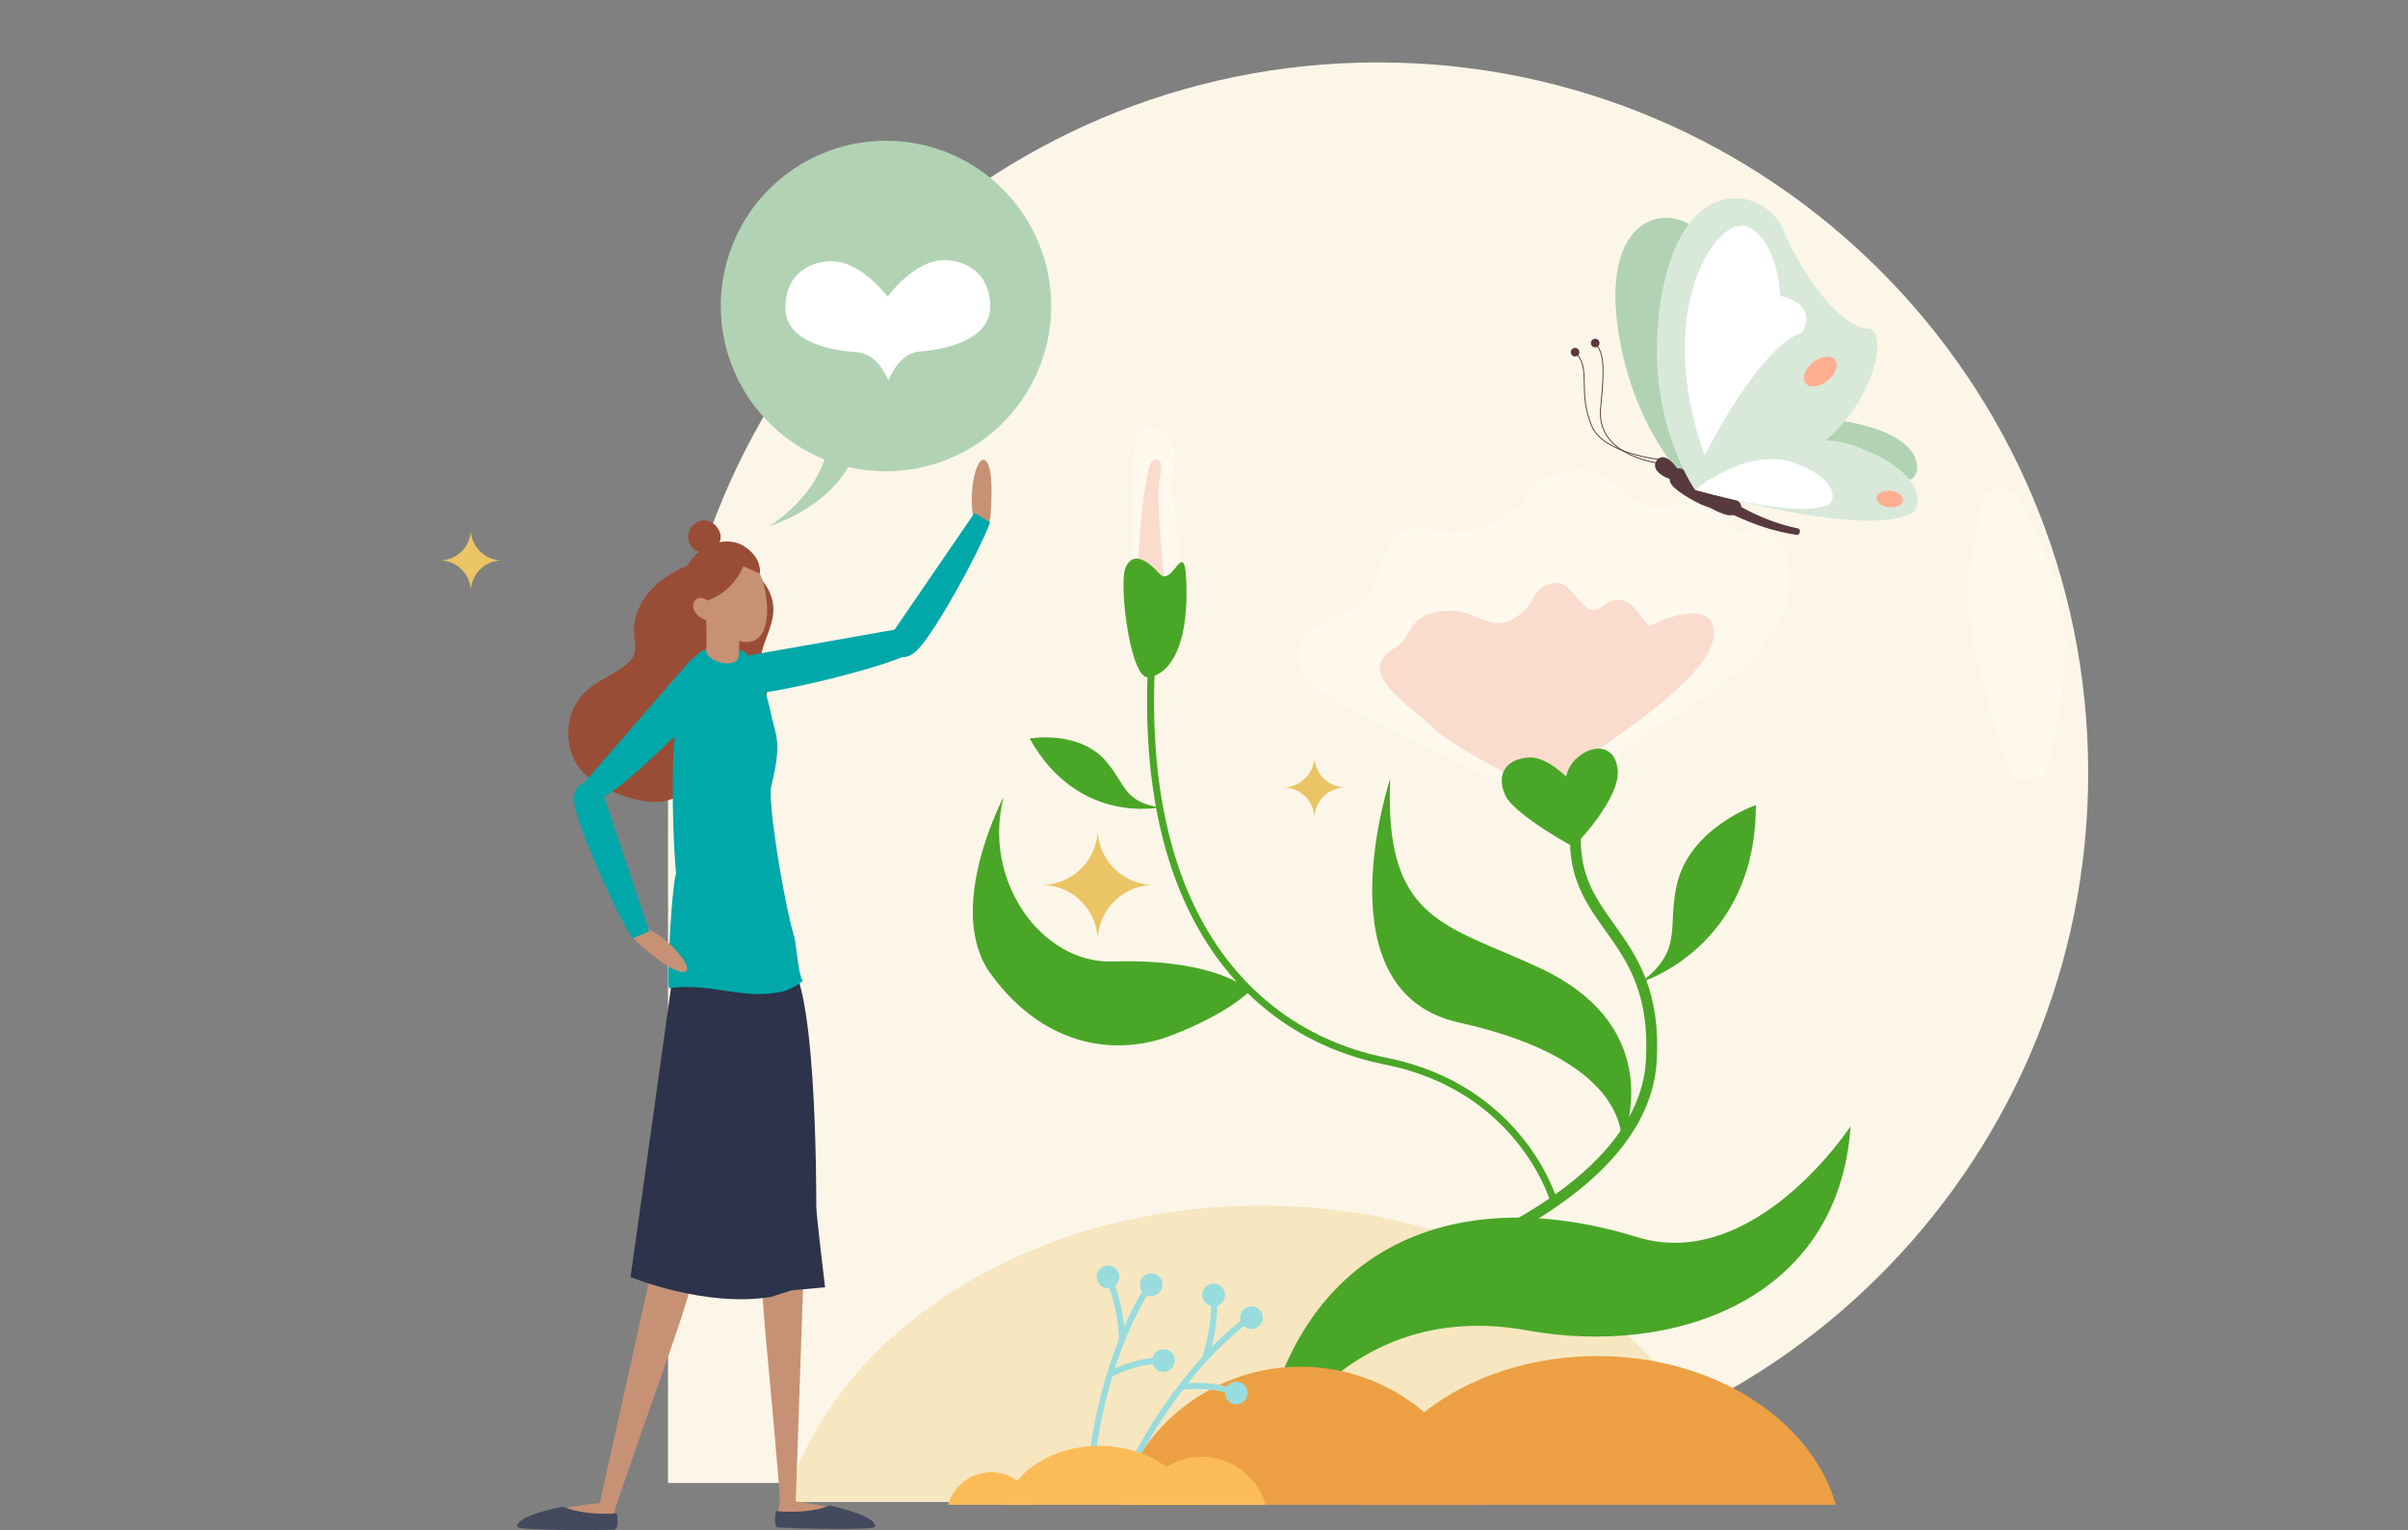 <svg xmlns="http://www.w3.org/2000/svg" xmlns:xlink="http://www.w3.org/1999/xlink" width="701.654" height="445.711" viewBox="0 0 701.654 445.711">
  <rect x="0" y="0" width="701.654" height="445.711" fill="#808080" stroke="none"/>
  <defs>
    <clipPath id="clip-path">
      <rect id="Rectangle_22" data-name="Rectangle 22" width="414" height="414" fill="#fcf6e8"/>
    </clipPath>
    <clipPath id="clip-path-2">
      <rect id="Rectangle_24" data-name="Rectangle 24" width="701.654" height="445.711" fill="none"/>
    </clipPath>
  </defs>
  <g id="Groupe_117" data-name="Groupe 117" transform="translate(-993.346 -1163)">
    <g id="Groupe_41" data-name="Groupe 41" transform="translate(1420 1685.212)">
      <g id="Groupe_40" data-name="Groupe 40" transform="translate(-232 -504.212)" clip-path="url(#clip-path)">
        <path id="Tracé_533" data-name="Tracé 533" d="M0,206.907V413.814H206.907c2.762,0,5.524-.039,8.228-.157,110.427-4.31,198.679-95.226,198.679-206.75C413.814,92.679,321.135,0,206.907,0,92.62,0,0,92.679,0,206.907" transform="translate(0 0.178)" fill="#fcf6e8"/>
      </g>
    </g>
    <g id="Groupe_116" data-name="Groupe 116" transform="translate(993.346 1163)">
      <g id="Groupe_42" data-name="Groupe 42" clip-path="url(#clip-path-2)">
        <path id="Tracé_566" data-name="Tracé 566" d="M99.516,418.052c14.281-49.417,70.875-86.328,138.524-86.328s124.242,36.911,138.523,86.328Z" transform="translate(129.336 19.476)" fill="#f6e7c1"/>
        <path id="Tracé_567" data-name="Tracé 567" d="M143.671,144.345s21.242-25.191,44.443-20.9,21.263,15.371,18.272,16.681-10.9,8.39-62.715,4.222" transform="translate(350.48 -0.549)" fill="#b1d3b4"/>
        <path id="Tracé_568" data-name="Tracé 568" d="M198.1,145.28s-20.382-15.956-24.966-50.041,16.822-36.171,24.6-26.494,22.288,20.837,29.231,18.55,12.24,40.72-28.861,57.986" transform="translate(298.202 -0.285)" fill="#b1d3b4"/>
        <path id="Tracé_569" data-name="Tracé 569" d="M215.076,155.623h0a.867.867,0,0,0-.742-1.127c-13.223-2.8-21.652-9.6-32.988-16.158a1.951,1.951,0,0,0-3,.814h0a1.9,1.9,0,0,0,.93,2.938c12.022,6.068,20.995,12.178,34.733,14.3a.82.82,0,0,0,1.068-.769" transform="translate(309.348 -0.616)" fill="#563a3d"/>
        <path id="Tracé_570" data-name="Tracé 570" d="M215.8,149.433c.522-.662-.476,1.128,0,0a2.421,2.421,0,0,0-1.562-3.31,48.826,48.826,0,0,1-14.764-8.368,2.247,2.247,0,0,0-3.592.357h0c-1.1,1.556-1.1,3.094.749,4.683,3.813,3.283,9.811,5.9,14.535,7.645,1.7.628,4.158.121,4.634-1.006" transform="translate(291.388 -0.612)" fill="#563a3d"/>
        <path id="Tracé_571" data-name="Tracé 571" d="M214.218,138.386c1.753,1.57,5.085,2.654,5.907,1.736s-.614-3.545-2.367-5.115-3.159-1.488-3.981-.57-1.312,2.379.441,3.949" transform="translate(269.21 -0.598)" fill="#563a3d"/>
        <path id="Tracé_572" data-name="Tracé 572" d="M166.333,142.784s-16.166-22.906-9.314-58.05,30.312-29.62,35.245-17.352S208.777,95.763,216.94,95.97s-1,44.38-50.607,46.814" transform="translate(327.445 -0.259)" fill="#d8e9d9"/>
        <path id="Tracé_573" data-name="Tracé 573" d="M143.527,143.257s25.467-20.911,47.5-12.478,18.115,18.98,14.935,19.725-12.243,6.27-62.437-7.246" transform="translate(350.323 -0.575)" fill="#d8e9d9"/>
        <path id="Tracé_574" data-name="Tracé 574" d="M168.409,143.282s15.749-12.932,29.377-7.717,11.2,11.738,9.237,12.2-7.572,3.878-38.614-4.481" transform="translate(325.441 -0.6)" fill="#fff"/>
        <path id="Tracé_575" data-name="Tracé 575" d="M169.86,106.053c-2.36,1.907-3.32,4.634-2.143,6.091s4.044,1.09,6.4-.817,3.32-4.634,2.143-6.09-4.044-1.091-6.4.816" transform="translate(358.42 -0.466)" fill="#ffaf8f"/>
        <path id="Tracé_576" data-name="Tracé 576" d="M151.87,143.638c-2.125-.21-3.952.683-4.083,1.994s1.488,2.544,3.614,2.754,3.953-.683,4.083-1.994-1.488-2.544-3.614-2.754" transform="translate(399.044 -0.642)" fill="#ffaf8f"/>
        <path id="Tracé_577" data-name="Tracé 577" d="M181.944,132.924s15.746-31.577,28.309-35.732c0,0,5.46-7.773-6.321-10.74,0,0-.533-15.917-9.334-20.022S166.5,90.1,181.944,132.924" transform="translate(314.784 -0.295)" fill="#fff"/>
        <path id="Tracé_578" data-name="Tracé 578" d="M237.805,135.558s-19.936-1.6-18.375-16.391.265-16.229-1.585-18.783" transform="translate(246.976 -0.448)" fill="none" stroke="#563a3d" stroke-miterlimit="10" stroke-width="0.262"/>
        <path id="Tracé_579" data-name="Tracé 579" d="M243.68,134.345s-16.661-1.607-20.092-9.742c-4.293-10.18.021-16.918-4.88-21.548" transform="translate(240.244 -0.46)" fill="none" stroke="#563a3d" stroke-miterlimit="10" stroke-width="0.262"/>
        <path id="Tracé_580" data-name="Tracé 580" d="M239.036,100.87a1.248,1.248,0,1,0-1.639.656,1.248,1.248,0,0,0,1.639-.656" transform="translate(226.933 -0.443)" fill="#563a3d"/>
        <path id="Tracé_581" data-name="Tracé 581" d="M244.933,103.539a1.248,1.248,0,1,0-1.639.656,1.248,1.248,0,0,0,1.639-.656" transform="translate(215.165 -0.455)" fill="#563a3d"/>
        <path id="Tracé_582" data-name="Tracé 582" d="M163.146,432.671s21.275-54.113,79.138-43.645c42.312,7.655,90.638-8.61,94.128-59.491,0,0-28.023,42.885-62.307,32.281-53.818-16.644-103.123,2.541-110.958,70.855" transform="translate(202.826 -1.472)" fill="#4aa627"/>
        <path id="Tracé_583" data-name="Tracé 583" d="M221.341,369.5s62.738-20.23,65.064-59.31-25.568-39.013-21.742-69.871" transform="translate(194.758 -1.074)" fill="none" stroke="#4aa627" stroke-miterlimit="10" stroke-width="3.15"/>
        <path id="Tracé_584" data-name="Tracé 584" d="M299.915,334.381s15.181-33.2-23.7-51.374c-27.171-12.7-45.465-13.387-43.61-55.164,0,0-20.671,62.015,19.989,71.027,51.529,11.419,47.322,35.512,47.322,35.512" transform="translate(172.486 -1.018)" fill="#4aa627"/>
        <path id="Tracé_585" data-name="Tracé 585" d="M190.876,287.139s33.469-10.111,33.408-51.577c0,0-19.348,6.625-23.058,23.322-2.793,12.573,1.978,18.814-10.351,28.254" transform="translate(287.347 -1.052)" fill="#4aa627"/>
        <path id="Tracé_586" data-name="Tracé 586" d="M403.248,236.128s-23.823,5.241-37.907-20.029c0,0,14.038-2.555,21.982,6.349,5.983,6.7,5.2,12.131,15.925,13.68" transform="translate(-65.302 -0.964)" fill="#4aa627"/>
        <path id="Tracé_587" data-name="Tracé 587" d="M266.532,231.414s9.23-13.516,17.826-18.287,37.75-21.467,39.87-39.489-8.892-20.26-13.324-18.213-3.9-10.409-19.8-7.494-17.227-12.986-31.273-10.071-7.421,7.951-21.468,14.841-23.092-2.349-29.038,4.656-2.765,17.341-13.9,21.316-21.536,13.055-7.951,22.793S252.142,233.784,254,234.454s12.536-3.04,12.536-3.04" transform="translate(196.943 -0.614)" fill="#fff8ed"/>
        <path id="Tracé_588" data-name="Tracé 588" d="M256.284,232.617s4.4-8.943,8.491-12.1,34.613-22.427,35.622-34.352-16.1-4.591-18.209-3.236-5.844-12.45-14.2-5.549c-6.027,4.977-8.205-8.592-14.9-6.663s-3.534,5.26-10.225,9.82-11.98-1.489-17.4-1.782c-14.709-.8-12.523,7.65-17.691,10.535-12.816,7.156,4.388,17.069,10.858,23.512s34.116,19.652,35,20.1,2.656-.281,2.656-.281" transform="translate(198.976 -0.762)" fill="#f9dcce"/>
        <path id="Tracé_589" data-name="Tracé 589" d="M234.7,247.172s13.313-13.657,12.416-21.993c-.812-7.55-7.629-7.629-12.416-2.894-6.312,6.242-2.461,23.925,0,24.887" transform="translate(224.264 -0.979)" fill="#4aa627"/>
        <path id="Tracé_590" data-name="Tracé 590" d="M265.154,233.054s-8.83-12.042-16.377-11.4-9.152,6.1-6.422,11.4,20.881,15.735,20.85,14.933,1.948-14.933,1.948-14.933" transform="translate(196.466 -0.99)" fill="#4aa627"/>
        <path id="Tracé_592" data-name="Tracé 592" d="M367.513,350.237s-9.592-32.505-48.839-40.3-74.738-43.709-67.582-124.882" transform="translate(85.092 -0.827)" fill="none" stroke="#4aa627" stroke-miterlimit="10" stroke-width="2.032"/>
        <path id="Tracé_593" data-name="Tracé 593" d="M419.716,289.624s-9.621-9.455-40-8.488c-20.907.665-38.164-23.829-31.8-47.958,0,0-17.491,32.852-3.71,51.668,16.284,22.234,37.678,23.555,52.505,17.843,17.035-6.562,23.013-13.065,23.013-13.065" transform="translate(-55.453 -1.042)" fill="#4aa627"/>
        <path id="Tracé_595" data-name="Tracé 595" d="M123.445,225.648s10.071-34.759,3.181-54.636-8.284-18.552-10.238-23.852-9.64-5.616-11.494-1.086-.488,8.464-3.975,19.372,9.786,55.6,12.314,60.4,10.213-.2,10.213-.2" transform="translate(472.729 -0.638)" fill="#fff8ed"/>
        <path id="Tracé_596" data-name="Tracé 596" d="M372.584,176.859s1.926-18.067,0-28.165,2.14-14.789-1.5-20.219-9.7-5.49-10.333,4.444-1.867,48.771,3.912,51.91,7.918-7.97,7.918-7.97" transform="translate(-30.366 -0.558)" fill="#fff8ed"/>
        <path id="Tracé_598" data-name="Tracé 598" d="M371.582,172.829s-3.036-27.429-1.618-32.995-1.027-6.561-2.686-4.174-5.237,32.2-2.653,41.344,6.957-4.175,6.957-4.175" transform="translate(-32.019 -0.601)" fill="#f9dcce"/>
        <path id="Tracé_600" data-name="Tracé 600" d="M365.416,197.871s10.748-.8,10.466-25.443c-.2-17.3-3.9-.265-7.78-4.5s-7.857-6.626-9.977-1.856,1.591,34.718,7.291,31.8" transform="translate(-30.158 -0.73)" fill="#4aa627"/>
        <path id="Tracé_601" data-name="Tracé 601" d="M323.887,399.909a55.515,55.515,0,0,0-53.366,40.232H377.253a55.515,55.515,0,0,0-53.366-40.232" transform="translate(55.088 -1.787)" fill="#eca043"/>
        <path id="Tracé_603" data-name="Tracé 603" d="M167.449,440.127c7.169-24.8,35.573-43.329,69.526-43.329s62.358,18.526,69.526,43.329Z" transform="translate(228.452 -1.773)" fill="#eca043"/>
        <path id="Tracé_604" data-name="Tracé 604" d="M373.451,382.475a3.3,3.3,0,0,0-4.489,3.959,94.9,94.9,0,0,0-8.507,7.728,51.425,51.425,0,0,0,1.721-12.119,3.295,3.295,0,1,0-2.366-.11,3.432,3.432,0,0,0,.586.194,54.265,54.265,0,0,1-2.617,14.865A142.873,142.873,0,0,0,335.2,430.769l1.623.728a133.261,133.261,0,0,1,9-16c1.749-2.7,3.865-5.756,6.313-8.959a35.12,35.12,0,0,1,12.28.733,3.294,3.294,0,1,0,.584-1.689,38.467,38.467,0,0,0-11.346-.991,105.87,105.87,0,0,1,16.268-16.638,3.3,3.3,0,1,0,3.531-5.472" transform="translate(-7.47 -1.678)" fill="#99dcdd"/>
        <path id="Tracé_605" data-name="Tracé 605" d="M368.23,402.623a35.039,35.039,0,0,1,11.75-3.64,3.294,3.294,0,1,0-.048-1.788,38.448,38.448,0,0,0-10.968,3.07,105.923,105.923,0,0,1,9.364-21.3,3.3,3.3,0,1,0-2.1-3.255,3.276,3.276,0,0,0,.668,2.176,94.876,94.876,0,0,0-5.24,10.23A51.378,51.378,0,0,0,369,376.166a3.294,3.294,0,1,0-2.252.73,3.418,3.418,0,0,0,.616-.025,54.327,54.327,0,0,1,2.786,14.834,142.9,142.9,0,0,0-9.234,39.563l1.775.11a133.612,133.612,0,0,1,2.783-18.148c.687-3.139,1.589-6.748,2.753-10.607" transform="translate(-44.08 -1.654)" fill="#99dcdd"/>
        <path id="Tracé_606" data-name="Tracé 606" d="M414.6,430.788a13.1,13.1,0,0,0-12.589,9.49h25.177a13.1,13.1,0,0,0-12.589-9.49" transform="translate(-125.757 -1.924)" fill="#fbbc58"/>
        <path id="Tracé_607" data-name="Tracé 607" d="M352.942,426.278a19.291,19.291,0,0,0-18.544,13.98h37.088a19.291,19.291,0,0,0-18.544-13.98" transform="translate(-2.735 -1.904)" fill="#fbbc58"/>
        <path id="Tracé_608" data-name="Tracé 608" d="M355.424,440.244c2.843-9.84,14.112-17.189,27.581-17.189s24.738,7.349,27.581,17.189Z" transform="translate(-62.768 -1.89)" fill="#fbbc58"/>
        <path id="Tracé_609" data-name="Tracé 609" d="M450.649,439.384s-1.732,5.891-.693,6.237,25.3,1.386,27.028.346-3.465-2.772-3.465-2.772-11.435-3.119-18.018-3.812c0,0-4.851-.346-4.851,0" transform="translate(-223.298 -1.962)" fill="#c79175"/>
        <path id="Tracé_610" data-name="Tracé 610" d="M471.221,358.963c1.386-2.773,2.957-4.158,5.544-4.158a5.024,5.024,0,0,1,5.02,5.195l-2.7,79.194a2.318,2.318,0,0,1-4.633,0l-.117-3.422c-4.443-54.2-7.268-66.759-3.11-76.808" transform="translate(-247.228 -1.585)" fill="#c79175"/>
        <path id="Tracé_611" data-name="Tracé 611" d="M469.605,288.552c1.974-9.275,6.931-10.847,10.359-10.729a4.959,4.959,0,0,1,.706-.1,5.022,5.022,0,0,1,5.365,4.837l2.733,79.193a2.316,2.316,0,0,1-3.325,2.166,8.033,8.033,0,0,1-5.729-5.953c-3.491-15.206-12.674-57.35-10.108-69.411" transform="translate(-254.177 -1.241)" fill="#c79175"/>
        <path id="Tracé_612" data-name="Tracé 612" d="M512.394,294.123c-.313-9.477-4.915-11.9-8.311-12.383a5,5,0,0,0-6.808,3.593L480.66,362.811a2.316,2.316,0,0,0,2.892,2.717,8.033,8.033,0,0,0,6.687-4.853c6.111-14.355,22.562-54.227,22.156-66.551" transform="translate(-289.208 -1.257)" fill="#c79175"/>
        <path id="Tracé_613" data-name="Tracé 613" d="M551.392,440.022s1.6,5.927.555,6.251-25.319.826-27.029-.251,3.526-2.695,3.526-2.695,11.5-2.865,18.1-3.413c0,0,4.858-.239,4.85.108" transform="translate(-372.879 -1.965)" fill="#c79175"/>
        <path id="Tracé_614" data-name="Tracé 614" d="M464.621,440.529c-2.513,1.1-6.686,1.825-11.413,1.825-1.511,0-2.965-.075-4.327-.211-.316,2.139-.454,4.634.584,4.755,1.832.211,28.2,1.011,28.36-.212.3-2.414-6.772-4.722-13.2-6.156" transform="translate(-222.828 -1.968)" fill="#44495e"/>
        <path id="Tracé_615" data-name="Tracé 615" d="M529.638,362.351c-.617-3.175-1.776-4.981-4.282-5.623a5.175,5.175,0,0,0-6.223,4.058L501.02,442.329a2.317,2.317,0,1,0,4.489,1.151l1.009-3.465c18.493-54.249,24.517-66.369,23.119-77.663" transform="translate(-326.898 -1.593)" fill="#c79175"/>
        <path id="Tracé_616" data-name="Tracé 616" d="M537.417,440.846c2.488,1.158,6.644,1.972,11.37,2.077,1.511.033,2.966-.009,4.331-.116.267,2.146.35,4.643-.69,4.741-1.837.17-28.22.387-28.348-.838-.252-2.421,6.873-4.571,13.337-5.864" transform="translate(-373.368 -1.969)" fill="#44495e"/>
        <path id="Tracé_617" data-name="Tracé 617" d="M476.153,281.476s-9.676,69.733-12.844,91.77c0,0,21.7,9.022,41.065,5.779l5.86-1.893,9.769-.886s-2.567-20.98-2.567-23.646.2-72.847-9.587-71.124Z" transform="translate(-279.587 -1.257)" fill="#2d334a"/>
        <path id="Tracé_618" data-name="Tracé 618" d="M527.456,164.8c-12.67-3.938-31.4,6.858-29.788,21.528a14.281,14.281,0,0,1,.2,4.123c-.4,2.1-2.075,3.614-3.778,4.786-3.828,2.634-8.306,4.408-11.493,7.818-5.1,5.458-5.638,15.028-.944,21.424,4.341,5.916,18.032,11.093,24.794,9.614s12.316-6.42,15.787-12.476a19.663,19.663,0,0,1,2.856-4.334c2.263-2.251,5.674-2.787,8.418-4.4,2.563-1.5,1.916-7.617,2.844-10.527,1.2-3.761-2.481-7.051-1.7-10.95.914-4.568,3.615-8.673,3.526-13.394-.112-6.006-5.063-11.455-10.726-13.215" transform="translate(-312.826 -0.733)" fill="#9a4d36"/>
        <path id="Tracé_619" data-name="Tracé 619" d="M470.122,288.727c-.9.135.741-30.2,1.992-33.375-1.2-13.256-1.594-38.564.709-49.581,2.892-13.837,5.242-18.571,18.009-15.474,4.019.976,7.346,10.928,8.9,18.3s3.278,8.009.108,21.326c-1.127,4.735,4,35.049,6.625,43.51.754,2.432,1.083,10.642,2.543,13.162a17.493,17.493,0,0,1-5.242,2.909c-11.689,2.987-21.6-2.58-33.643-.779" transform="translate(-275.116 -0.846)" fill="#00a8a9"/>
        <path id="Tracé_620" data-name="Tracé 620" d="M443.575,203.225c-6.524.145-5.941-5.413-5.99-5.572-.579-1.868,1.882-4.792,4.208-5.313l48.895-8.639c.829-.227,1.229,1.143,1.484,1.964a1.588,1.588,0,0,1,.032.817c-.066,2.018,1.88,3.779.03,4.69-9.632,4.743-40.175,11.865-48.659,12.053" transform="translate(-226.924 -0.821)" fill="#00a8a9"/>
        <path id="Tracé_621" data-name="Tracé 621" d="M533.654,200.608c3.154-5.083-1.715-7.667-1.825-7.793-1.276-1.481-4.839-1.137-6.353.418l-31.831,36.639c-.572.532.374,1.6.936,2.251a1.715,1.715,0,0,0,.661.473,5.956,5.956,0,0,0,5.813-.092c8.4-5.021,28.5-25.287,32.6-31.9" transform="translate(-324.324 -0.857)" fill="#00a8a9"/>
        <path id="Tracé_622" data-name="Tracé 622" d="M491.761,185.756s-8.853-3.394-9.377-12.37c-.7-12.054,11.593-17.719,18.117-13.619,6.006,3.776,4.858,8.956,4.118,10.223s-12.857,15.766-12.857,15.766" transform="translate(-283.77 -0.708)" fill="#9a4d36"/>
        <path id="Tracé_623" data-name="Tracé 623" d="M488.412,174.423l9.66-.682c.095,1.323.767,13.913.149,18.634-.392,1.449-2.813,2.053-5.406,1.35-2.331-.632-3.992-2.1-4.021-3.449l-.012,0c.37-2.831-.045-11.23-.37-15.851" transform="translate(-283.054 -0.776)" fill="#c79175"/>
        <path id="Tracé_624" data-name="Tracé 624" d="M480.645,175.778c1.463,7.624,7.96,12.785,12.619,11.891s5.716-7.505,4.252-15.129-5.985-10.779-10.644-9.885-7.69,5.5-6.227,13.123" transform="translate(-274.605 -0.726)" fill="#c79175"/>
        <path id="Tracé_625" data-name="Tracé 625" d="M503.787,161.849s-1.945,10.208-11.428,13.648c-4.884,1.772-6.45-5.931-6.45-5.931l4.844-7.286s3.944-3.092,6.939-2.763c.257.028,6.095,2.333,6.095,2.333" transform="translate(-285.871 -0.712)" fill="#9a4d36"/>
        <path id="Tracé_626" data-name="Tracé 626" d="M492.413,167.717s-8.493-3.112-9.741-6.081,3.121-2.58,3.121-2.58a11.212,11.212,0,0,1,6.62,8.661" transform="translate(-271.05 -0.71)" fill="#9a4d36"/>
        <path id="Tracé_627" data-name="Tracé 627" d="M501.129,161.091s3.872-2.969,1.29-6.581a4.609,4.609,0,0,0-8.131.516,4.744,4.744,0,0,0,1.678,5.936,5.238,5.238,0,0,0,5.162.129" transform="translate(-293.325 -0.68)" fill="#9a4d36"/>
        <path id="Tracé_628" data-name="Tracé 628" d="M496.248,178.631c.757,1.773,3.485,3.29,4.769,2.743s.993-2.122.236-3.9-2.506-2.988-3.789-2.44-1.972,1.821-1.216,3.594" transform="translate(-293.964 -0.781)" fill="#c79175"/>
        <path id="Tracé_629" data-name="Tracé 629" d="M503.724,274.2A5.972,5.972,0,0,0,505,275.791c3.6,3.18,10.593,8.947,13.523,8.541,3.833-.531-4.985-11.266-14.057-14.146Z" transform="translate(-319.261 -1.207)" fill="#c79175"/>
        <path id="Tracé_630" data-name="Tracé 630" d="M531.8,274.4c-5.885-9.434-15.574-31.805-16.827-38.74-1.04-5.753,2.468-6.3,2.605-6.368,1.6-.8,4.716.509,5.51,2.488l13.6,40.527Z" transform="translate(-347.518 -1.023)" fill="#00a8a9"/>
        <path id="Tracé_631" data-name="Tracé 631" d="M419.549,152.8a5.987,5.987,0,0,0,.5-1.972c.369-4.789.76-13.845-1.329-15.939-2.733-2.74-5.99,10.765-2.824,19.741Z" transform="translate(-131.426 -0.601)" fill="#c79175"/>
        <path id="Tracé_632" data-name="Tracé 632" d="M444.249,152.786c-3.985,10.379-16.006,31.589-20.788,36.767-3.966,4.3-6.516,1.825-6.653,1.756-1.607-.8-2.434-4.07-1.333-5.9l24.157-35.27Z" transform="translate(-155.714 -0.671)" fill="#00a8a9"/>
        <path id="Tracé_633" data-name="Tracé 633" d="M397.124,89.324a48.137,48.137,0,1,1,48.138,48.137,48.137,48.137,0,0,1-48.138-48.137" transform="translate(-187.094 -0.184)" fill="#b1d3b4"/>
        <path id="Tracé_634" data-name="Tracé 634" d="M479.641,121.844s1.7,21.811-27.342,32.076c0,0,20.316-12.058,17.377-31.97Z" transform="translate(-228.282 -0.544)" fill="#b1d3b4"/>
        <path id="Tracé_635" data-name="Tracé 635" d="M428.285,76.426c8.71-.087,16.5,10.325,16.5,10.325s7.594-10.558,16.3-10.638c5.62-.051,13.355,3.013,13.561,13.273.212,10.513-14.391,12.884-20.6,13.364s-9.03,8.478-9.03,8.478-2.975-7.942-9.191-8.3-20.863-2.454-20.852-12.969c.01-10.262,7.686-13.474,13.305-13.529" transform="translate(-186.128 -0.34)" fill="#fff"/>
        <path id="Tracé_636" data-name="Tracé 636" d="M399.82,258.864a16.381,16.381,0,0,1-16.382-16.382,16.381,16.381,0,0,1-16.382,16.382,16.381,16.381,0,0,1,16.382,16.381,16.381,16.381,0,0,1,16.382-16.381" transform="translate(-63.583 -1.083)" fill="#ebc465"/>
        <path id="Tracé_637" data-name="Tracé 637" d="M329.142,230.349a9.092,9.092,0,0,1-9.092-9.092,9.093,9.093,0,0,1-9.093,9.092,9.093,9.093,0,0,1,9.093,9.092,9.092,9.092,0,0,1,9.092-9.092" transform="translate(62.944 -0.988)" fill="#ebc465"/>
        <path id="Tracé_638" data-name="Tracé 638" d="M576.04,163.942a9.093,9.093,0,0,1-9.092-9.092,9.092,9.092,0,0,1-9.092,9.092,9.092,9.092,0,0,1,9.092,9.092,9.093,9.093,0,0,1,9.092-9.092" transform="translate(-429.75 -0.692)" fill="#ebc465"/>
      </g>
    </g>
  </g>
</svg>
